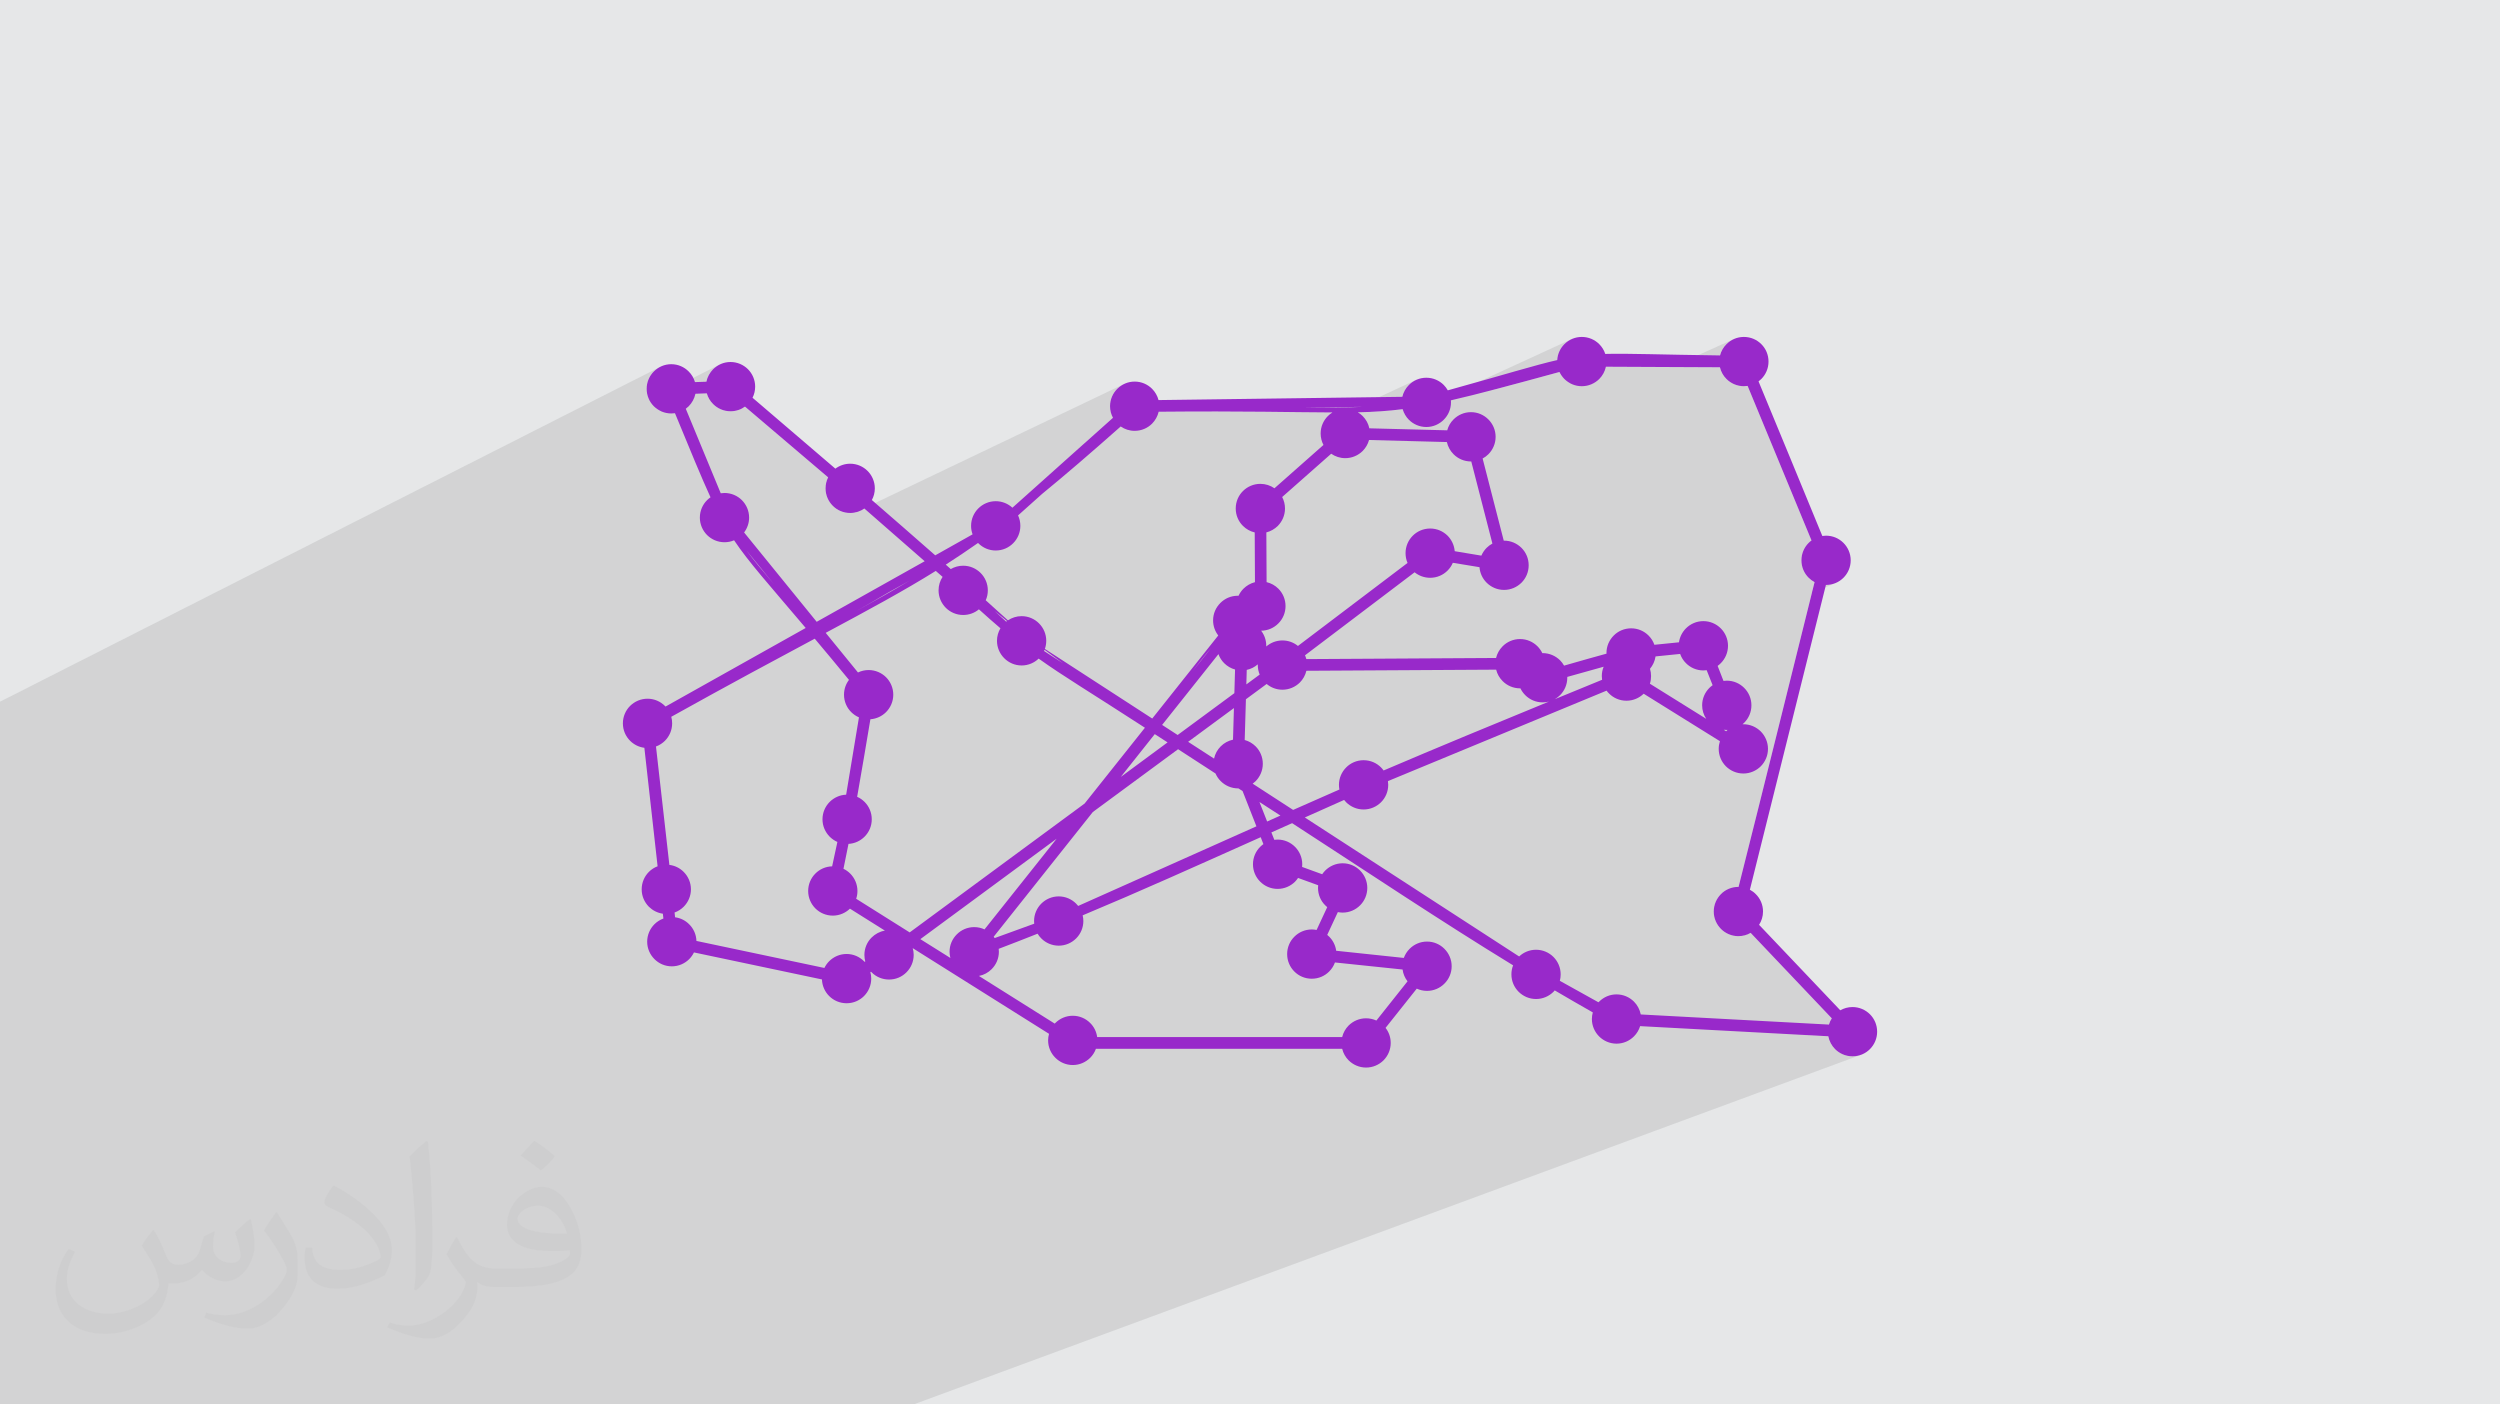 <?xml version="1.0" encoding="UTF-8"?>
<!DOCTYPE svg PUBLIC "-//W3C//DTD SVG 1.1//EN" "http://www.w3.org/Graphics/SVG/1.1/DTD/svg11.dtd">
<!-- Creator: CorelDRAW 2020 (64-Bit) -->
<svg xmlns="http://www.w3.org/2000/svg" xml:space="preserve" width="94.192mm" height="52.917mm" version="1.1" style="shape-rendering:geometricPrecision; text-rendering:geometricPrecision; image-rendering:optimizeQuality; fill-rule:evenodd; clip-rule:evenodd"
viewBox="0 0 9404.92 5283.66"
 xmlns:xlink="http://www.w3.org/1999/xlink"
 xmlns:xodm="http://www.corel.com/coreldraw/odm/2003">
 <defs>
  <style type="text/css">
   <![CDATA[
    .fil3 {fill:#9829CA}
    .fil0 {fill:#E6E7E8}
    .fil2 {fill:#373435;fill-opacity:0.031}
    .fil1 {fill:#2B2A29;fill-opacity:0.102}
   ]]>
  </style>
 </defs>
 <g id="Layer_x0020_1">
  <polygon class="fil0" points="-0,0 9404.92,0 9404.92,5283.66 -0,5283.66 "/>
  <polygon class="fil1" points="-0,2771.4 -0,2764.99 -0,2740.17 -0,2735.42 -0,2692.06 -0,2649.98 -0,2649.95 -0,2644.51 -0,2639.75 2481.16,1381.35 2473.51,1386.02 2466.34,1391.38 2459.73,1397.39 2453.73,1403.99 2450.9,1407.77 2525.28,1370.08 2525.3,1370.11 2450.85,1407.84 2448.38,1411.13 2443.74,1418.77 2439.85,1426.85 2436.75,1435.34 2434.48,1444.18 2433.09,1453.35 2432.62,1462.78 2433.09,1472.27 2434.48,1481.48 2436.75,1490.35 2439.85,1498.86 2442.69,1504.78 2704.13,1373.07 2696.46,1377.74 2689.27,1383.11 2682.61,1389.12 2678.11,1394.02 2673.95,1399.22 2670.16,1404.72 2666.74,1410.5 2663.74,1416.54 2661.16,1422.81 2659.01,1429.31 2657.34,1436.01 2464.67,1532.83 2466.34,1534.35 2473.51,1539.69 2481.16,1544.33 2486.07,1546.68 2616.12,1481.43 2658.98,1479.78 2660.81,1485.48 2662.99,1491.02 2665.5,1496.39 2668.34,1501.58 2671.51,1506.55 2674.98,1511.31 2678.74,1515.83 2682.8,1520.08 2689.4,1526.08 2696.54,1531.42 2704.18,1536.06 2712.25,1539.95 2720.74,1543.05 2729.59,1545.32 2738.75,1546.72 2748.18,1547.19 2755.72,1546.89 2763.09,1546.01 2770.27,1544.57 2775.44,1543.09 2802.58,1529.6 3099.48,1782.17 3155.03,1755.26 3148.7,1758.97 3142.7,1763.13 3100.9,1783.38 3115.4,1795.72 3113.2,1800.47 3111.26,1805.36 3109.59,1810.38 3108.21,1815.53 3107.13,1820.78 3106.34,1826.15 3105.86,1831.59 3105.7,1837.12 3106.17,1846.61 3107.57,1855.82 3109.83,1864.7 3112.93,1873.2 3116.82,1881.3 3121.46,1888.94 3126.81,1896.09 3132.81,1902.69 3139.36,1908.69 3146.48,1914.03 3154.11,1918.68 3162.22,1922.56 3170.76,1925.66 3179.66,1927.93 3188.88,1929.33 3198.38,1929.8 3205.73,1929.51 3212.94,1928.66 3218.34,1927.58 4232.55,1442.79 4224.43,1446.71 4216.77,1451.38 4209.61,1456.74 4203,1462.76 4197.05,1469.31 4191.72,1476.42 4187.09,1484.05 4183.19,1492.15 4180.07,1500.66 4177.78,1509.52 4176.37,1518.7 4175.89,1528.14 4176.07,1534 4176.6,1539.76 4177.49,1545.42 4178.7,1550.96 4180.26,1556.37 4182.14,1561.64 4184.35,1566.76 4186.87,1571.72 4076.29,1670.62 4216.01,1604.5 4221.78,1608.15 4227.43,1611.17 4358.88,1549 4388.69,1548.74 4417.74,1548.52 4446.06,1548.34 4473.66,1548.21 4500.55,1548.11 4526.75,1548.06 4552.27,1548.03 4577.13,1548.04 4601.33,1548.08 4624.92,1548.15 4647.87,1548.24 4670.22,1548.35 4691.99,1548.49 4713.17,1548.64 4733.79,1548.81 4753.87,1548.98 4773.42,1549.17 4792.45,1549.36 4810.98,1549.57 4829.02,1549.77 4846.58,1549.98 4863.7,1550.18 4867.35,1550.22 4903,1533.63 5108.14,1530.77 5329.69,1428.23 5321.58,1432.12 5313.95,1436.76 5306.82,1442.11 5300.27,1448.11 5295.89,1452.79 5291.85,1457.77 5288.14,1463.03 5284.8,1468.53 5281.83,1474.28 5279.26,1480.25 5277.1,1486.42 5275.36,1492.79 5152.19,1549.65 5152.26,1549.65 5162.98,1549.16 5173.59,1548.61 5184.09,1548 5194.53,1547.32 5204.88,1546.57 5215.18,1545.75 5225.44,1544.87 5235.68,1543.91 5245.91,1542.88 5256.13,1541.78 5266.38,1540.59 5276.66,1539.33 5278.49,1544.96 5280.67,1550.43 5283.17,1555.74 5286.01,1560.87 5287.34,1562.94 5914.65,1274.74 5906.53,1278.63 5898.86,1283.28 5891.69,1288.62 5885.08,1294.62 5879.51,1300.71 5874.5,1307.27 5870.06,1314.28 5866.27,1321.68 5863.14,1329.45 5860.73,1337.53 5859.05,1345.9 5858.16,1354.51 5608.41,1468.86 5619.21,1466.04 5631.61,1462.79 5644.26,1459.46 5657.16,1456.05 5670.31,1452.55 5683.71,1448.98 5697.36,1445.32 5711.3,1441.58 5725.51,1437.75 5739.99,1433.85 5754.77,1429.86 5769.82,1425.77 5785.18,1421.6 5800.85,1417.33 5816.81,1412.99 5833.09,1408.55 5849.68,1404.01 5866.61,1399.39 5868.47,1403.05 5870.45,1406.6 5872.57,1410.06 5874.83,1413.4 5877.21,1416.66 5879.72,1419.79 5882.35,1422.84 5885.11,1425.77 5891.72,1431.72 5898.88,1437.03 5905.82,1441.23 6041.34,1379.61 6289.48,1380.78 6524.39,1274.74 6516.29,1278.63 6508.67,1283.28 6501.55,1288.62 6495,1294.62 6490.75,1299.09 6486.83,1303.84 6483.24,1308.84 6480,1314.08 6477.1,1319.55 6474.57,1325.22 6472.41,1331.08 6470.63,1337.12 6372.8,1381.17 6470.29,1381.63 6472.02,1387.93 6474.16,1394.04 6476.7,1399.94 6479.64,1405.62 6482.95,1411.06 6486.62,1416.25 6490.65,1421.16 6495.02,1425.77 6501.57,1431.72 6508.69,1437.03 6516.31,1441.67 6524.41,1445.57 6532.92,1448.7 6541.8,1450.98 6550.97,1452.4 6560.41,1452.88 6562.2,1452.86 6563.97,1452.81 6565.76,1452.72 6567.53,1452.6 6569.29,1452.45 6571.04,1452.26 6572.78,1452.03 6574.51,1451.77 6814.81,2033.11 6813.37,2034.16 6811.96,2035.24 6810.57,2036.35 6809.2,2037.49 6807.85,2038.64 6806.55,2039.83 6805.26,2041.04 6804,2042.27 6798,2048.88 6792.66,2056.05 6788.02,2063.71 6784.13,2071.82 6781.03,2080.35 6778.77,2089.22 6777.37,2098.4 6776.9,2107.84 6777.37,2117.33 6778.77,2126.56 6781.03,2135.47 6784.13,2143.99 6788.02,2152.1 6792.66,2159.74 6798,2166.86 6804,2173.41 6806.52,2175.84 6809.12,2178.15 6811.8,2180.37 6814.56,2182.48 6817.4,2184.49 6820.3,2186.39 6823.29,2188.2 6826.35,2189.89 6818.4,2221.8 6868.99,2200.51 6869.54,2200.51 6878.98,2200.04 6888.16,2198.64 6897.03,2196.37 6905.56,2193.27 6816.14,2230.86 6808.5,2261.54 6799.59,2297.36 6790.68,2333.19 6781.77,2369.02 6772.87,2404.85 6763.97,2440.68 6755.07,2476.52 6746.17,2512.36 6737.27,2548.2 6728.37,2584.04 6719.48,2619.87 6710.58,2655.72 6701.68,2691.56 6692.78,2727.4 6683.87,2763.24 6674.96,2799.08 6666.05,2834.92 6657.13,2870.75 6648.21,2906.59 6639.28,2942.43 6630.34,2978.26 6621.4,3014.09 6612.44,3049.92 6603.47,3085.75 6594.51,3121.57 6585.52,3157.39 6576.53,3193.22 6567.53,3229.02 6558.51,3264.84 6549.48,3300.64 6540.44,3336.45 6476.31,3361.59 6474.14,3363.56 6468.19,3370.16 6462.88,3377.31 6458.24,3384.96 6454.34,3393.05 6451.21,3401.56 6448.93,3410.44 6447.51,3419.64 6447.03,3429.13 6447.51,3438.55 6448.93,3447.72 6451.22,3456.58 6454.36,3465.07 6458.27,3473.18 6462.95,3480.85 6468.31,3488.04 6474.32,3494.7 6480.87,3500.65 6487.99,3505.96 6495.62,3510.6 6503.71,3514.5 6512.22,3517.62 6521.09,3519.91 6530.26,3521.33 6539.7,3521.81 6545.97,3521.6 6552.12,3520.97 6558.14,3519.94 6558.96,3519.74 6585.86,3509.35 6595.4,3519.39 6604.95,3529.44 6614.5,3539.49 6624.04,3549.54 6633.59,3559.58 6643.12,3569.64 6652.67,3579.68 6662.2,3589.74 6671.75,3599.79 6681.28,3609.83 6690.83,3619.89 6700.37,3629.94 6709.9,3640 6719.44,3650.05 6728.98,3660.11 6738.52,3670.16 6748.05,3680.21 6757.6,3690.26 6767.13,3700.32 6776.67,3710.37 6786.21,3720.43 6795.75,3730.48 6805.29,3740.53 6814.83,3750.58 6824.37,3760.64 6833.91,3770.68 6843.45,3780.74 6853,3790.78 6862.54,3800.83 6872.09,3810.88 6877.49,3816.57 6939.12,3793.48 6933.57,3795.57 6928.2,3798 6923.02,3800.74 6878.35,3817.47 6881.63,3820.93 6891.18,3830.97 6889.44,3833.69 6887.81,3836.46 6886.29,3839.31 6884.88,3842.21 6883.58,3845.18 6882.39,3848.2 6881.32,3851.28 6880.37,3854.41 6777.22,3892.95 6877.96,3898.37 6879.52,3905.28 6881.6,3911.98 6884.17,3918.45 6887.18,3924.68 6890.65,3930.63 6894.52,3936.31 6898.79,3941.68 6903.42,3946.72 6910.03,3952.73 6917.2,3958.07 6924.86,3962.71 6932.97,3966.6 6941.5,3969.7 6950.38,3971.97 6959.55,3973.36 6968.99,3973.83 6978.49,3973.36 6987.71,3971.97 6996.62,3969.7 7005.14,3966.6 3436.32,5283.66 3421.43,5283.66 3296.67,5283.66 3157.22,5283.66 3054.17,5283.66 3007.93,5283.66 2964.46,5283.66 2961.55,5283.66 2525.29,5283.66 2510.22,5283.66 2434.76,5283.66 2387.96,5283.66 2210.78,5283.66 2156.25,5283.66 2087.36,5283.66 2084.14,5283.66 2064.4,5283.66 1998.74,5283.66 1996.06,5283.66 1983.96,5283.66 1889.05,5283.66 1873.55,5283.66 1866.61,5283.66 1866.42,5283.66 1851.38,5283.66 1839.8,5283.66 1751.61,5283.66 1731.44,5283.66 1697.04,5283.66 1629.36,5283.66 1576.03,5283.66 1573.59,5283.66 1560.31,5283.66 1557.9,5283.66 1528.8,5283.66 1502.23,5283.66 1489.79,5283.66 1451.52,5283.66 1435.54,5283.66 1435.26,5283.66 1433.06,5283.66 1419.87,5283.66 1419.61,5283.66 1366.92,5283.66 1274.71,5283.66 1160.11,5283.66 1068.24,5283.66 1012.36,5283.66 994.54,5283.66 952.05,5283.66 936.21,5283.66 878.81,5283.66 872.5,5283.66 856.53,5283.66 819.23,5283.66 797.91,5283.66 736.39,5283.66 698.6,5283.66 683.68,5283.66 653.1,5283.66 573.58,5283.66 566.79,5283.66 554.37,5283.66 536.14,5283.66 519.01,5283.66 515.9,5283.66 515.45,5283.66 500.28,5283.66 480.72,5283.66 450.11,5283.66 447.02,5283.66 429.86,5283.66 417.63,5283.66 406.7,5283.66 386.06,5283.66 362.91,5283.66 306.82,5283.66 301.4,5283.66 299,5283.66 288.41,5283.66 288.38,5283.66 224.89,5283.66 204.33,5283.66 152.07,5283.66 131.1,5283.66 117.79,5283.66 112.11,5283.66 102.1,5283.66 96.03,5283.66 82.4,5283.66 38.46,5283.66 -0,5283.66 -0,5279.23 -0,5255.4 -0,5251.2 -0,5222.02 -0,5215.3 -0,5213.56 -0,5207.38 -0,5205.55 -0,5205.54 -0,5197.65 -0,5195.01 -0,5194.16 -0,5192.34 -0,5189.18 -0,5188.63 -0,5185.79 -0,5167.59 -0,5167.05 -0,5166.4 -0,5166.39 -0,5162.59 -0,5149.58 -0,5148.35 -0,5146.63 -0,5143.82 -0,5142.82 -0,5139.58 -0,5136.71 -0,5133.95 -0,5131.69 -0,5129.38 -0,5127.9 -0,5118.65 -0,5113.62 -0,5111.53 -0,5111.26 -0,5108.97 -0,5105.83 -0,5099.9 -0,5098.83 -0,5096.57 -0,5095.93 -0,5094.89 -0,5093.77 -0,5093.76 -0,5092.79 -0,5092.17 -0,5091.74 -0,5090.45 -0,5090.21 -0,5090.03 -0,5089.75 -0,5089.44 -0,5088.37 -0,5087.95 -0,5084.64 -0,5083.85 -0,5080.31 -0,5076.32 -0,5074.25 -0,5067.02 -0,5062.33 -0,5058.46 -0,5053.74 -0,5052.48 -0,5046.14 -0,5045.91 -0,5042.73 -0,5042.54 -0,5039.93 -0,5039.22 -0,5037.63 -0,5036.41 -0,5036.04 -0,5029.36 -0,5028.38 -0,5022.07 -0,5021.56 -0,5019.76 -0,5016.9 -0,5014.73 -0,5011.44 -0,5010.99 -0,5000.38 -0,5000.37 -0,4997.44 -0,4997.03 -0,4995.71 -0,4983.99 -0,4973.6 -0,4970.25 -0,4965.1 -0,4964.16 -0,4963.34 -0,4963.32 -0,4962.65 -0,4960.2 -0,4953.28 -0,4953.27 -0,4948.99 -0,4948.58 -0,4944.3 -0,4940.4 -0,4937.67 -0,4936.74 -0,4925.32 -0,4921.13 -0,4920.56 -0,4918.67 -0,4901.08 -0,4883.77 -0,4869.11 -0,4859.64 -0,4855.95 -0,4849.82 -0,4818.82 -0,4802.42 -0,4796.49 -0,4795.06 -0,4788.4 -0,4783.95 -0,4783.44 -0,4782.31 -0,4747.35 -0,4745.1 -0,4738.2 -0,4737.91 -0,4730.6 -0,4727.98 -0,4715.71 -0,4700.87 -0,4699.05 -0,4691.92 -0,4691.05 -0,4688.06 -0,4683.11 -0,4681.06 -0,4679.43 -0,4675.28 -0,4664.59 -0,4655.74 -0,4651.34 -0,4635.57 -0,4634.67 -0,4627.15 -0,4626.77 -0,4624.17 -0,4620.91 -0,4620.4 -0,4611.27 -0,4608.27 -0,4601.3 -0,4581.18 -0,4579.63 -0,4577.98 -0,4577.89 -0,4576.01 -0,4575.63 -0,4575.43 -0,4573.16 -0,4573.14 -0,4560.08 -0,4558.87 -0,4552.7 -0,4552.53 -0,4552.36 -0,4549.03 -0,4548.8 -0,4548.33 -0,4542.28 -0,4541.14 -0,4535.21 -0,4530.08 -0,4526.27 -0,4525.28 -0,4525.09 -0,4524.15 -0,4523.31 -0,4519.64 -0,4505.44 -0,4502.02 -0,4489.79 -0,4486.64 -0,4479.11 -0,4471.99 -0,4462.5 -0,4456.38 -0,4453.36 -0,4428.69 -0,4425.98 -0,4418.33 -0,4405.51 -0,4405.12 -0,4399.07 -0,4383.6 -0,4381.82 -0,4377.98 -0,4377.62 -0,4369.64 -0,4369.06 -0,4363.13 -0,4362.94 -0,4331.86 -0,4326.86 -0,4323.86 -0,4318.02 -0,4311.08 -0,4306.65 -0,4305.38 -0,4290.55 -0,4286.92 -0,4250.81 -0,4243.91 -0,4238.74 -0,4236.05 -0,4232.03 -0,4231.61 -0,4225.16 -0,4219.78 -0,4218.4 -0,4193.22 -0,4187.57 -0,4185.96 -0,4183.96 -0,4164.2 -0,4163.68 -0,4162.88 -0,4160.44 -0,4152.99 -0,4146 -0,4136.02 -0,4134.05 -0,4126.51 -0,4117.16 -0,4107.51 -0,4105.91 -0,4099.48 -0,4080.83 -0,4077.08 -0,4074.18 -0,4068.74 -0,4067.55 -0,4066.7 -0,4066.56 -0,4065.84 -0,4064.68 -0,4064.01 -0,4058.94 -0,4047.88 -0,4040.74 -0,4040.11 -0,4036.7 -0,4032.74 -0,4021.64 -0,4016.92 -0,4015.24 -0,4010.86 -0,4010.15 -0,4005.37 -0,3997.32 -0,3995.11 -0,3992.11 -0,3989.72 -0,3988.16 -0,3985.09 -0,3980.17 -0,3980.15 -0,3979.8 -0,3968.06 -0,3965.95 -0,3946.31 -0,3946 -0,3932.01 -0,3928.94 -0,3928.33 -0,3925.17 -0,3912.22 -0,3902.27 -0,3900.38 -0,3895.1 -0,3884.81 -0,3880.07 -0,3875.25 -0,3859.52 -0,3828.57 -0,3823.72 -0,3823.25 -0,3820.69 -0,3816.6 -0,3815.33 -0,3812.65 -0,3807.4 -0,3807.03 -0,3800.45 -0,3790.2 -0,3781.78 -0,3777.89 -0,3774.32 -0,3764.23 -0,3763.8 -0,3762.8 -0,3758.28 -0,3740.4 -0,3737.24 -0,3725.6 -0,3699.21 -0,3695.02 -0,3648.26 -0,3644.11 -0,3642.92 -0,3635.65 -0,3610.36 -0,3599.85 -0,3578.46 -0,3559.28 -0,3516.76 -0,3471.07 -0,3468.42 -0,3467.13 -0,3465.97 -0,3459.39 -0,3416.81 -0,3406.74 -0,3362.7 -0,3353.54 -0,3335.93 -0,3302.85 -0,3299.86 -0,3285.41 -0,3283.7 -0,3227.87 -0,3179.98 -0,3175.91 -0,2924.29 -0,2922.98 -0,2914.37 -0,2859.89 -0,2825.72 -0,2820.15 -0,2812.17 -0,2794.02 "/>
  <path class="fil2" d="M578.49 4627.69c17.95,27.21 29.6,53.36 40.96,82.43 8.45,16.91 12.93,48.09 52.57,48.09 11.61,0 28.28,-3.42 43.06,-11.61 16.63,-8.73 29.32,-21.94 35.94,-42l15.85 -53.36 38.57 -19.02 2.64 2.64c-5.27,20.09 -6.59,39.36 -6.59,54.43 0,44.63 38.57,61.56 69.22,61.56 17.95,0 34.09,-8.73 34.09,-25.11 0,-21.13 -8.98,-57.06 -20.62,-89.29 17.95,-17.95 35.94,-35.94 56.53,-50.47l3.17 1.6c8.98,38.04 14,75.56 14,100.66 0,24.57 -10.83,51.79 -19.81,69.49 -18.49,34.87 -51.25,62.62 -90.87,62.62 -30.1,0 -63.65,-15.07 -86.66,-43.06l-1.32 0c-21.66,26.96 -55.22,51.25 -108.86,51.25l-16.63 0c-2.64,35.41 -10.29,60.49 -21.94,82.95 -31.95,62.34 -126.81,106.47 -216.1,106.47 -124.17,0 -186.51,-71.59 -186.51,-166.96 0,-58.91 19.27,-113.6 48.88,-152.42l24.29 10.04c-18.49,35.41 -30.91,68.68 -30.91,101.45 0,89.29 72.66,131.83 156.4,131.83 77.68,0 173.83,-49.41 191.28,-106.72 -6.59,-62.62 -30.1,-91.93 -66.04,-148.99 10.83,-19.02 24.83,-38.04 42.28,-58.38l3.17 0 0 0 0 0 -0.02 -0.09zm1432.13 -336.04c26.15,16.39 51.79,35.66 76.87,57.85 -14,19.81 -31.45,37.79 -53.11,53.64 -25.11,-20.34 -50.19,-37.79 -75.84,-56.27 17.42,-19.55 34.62,-38.29 52.04,-55.22l0 0 0 0 0 0 0 0 0 0 0.03 0zm13.47 244.11c-42.28,0 -76.87,27.75 -76.87,48.34 0,44.13 84.53,57.85 185.72,57.31 -12.68,-51.79 -57.06,-105.68 -108.86,-105.68l0.01 0.03zm-94.86 236.19c54.96,0 103.04,-1.6 139.74,-10.83 40.96,-10.29 75.56,-30.91 75.56,-45.17 0,-3.7 0,-8.19 -1.32,-11.89 -22.98,2.11 -49.41,2.11 -72.38,2.11 -74.49,0 -131.55,-16.91 -154.02,-58.66 -5.55,-11.61 -9.51,-24.57 -9.51,-39.36 0,-40.43 17.42,-79.79 48.09,-107 25.61,-22.45 53.89,-36.44 82.67,-36.44 52.04,0 93.51,41.75 122.57,107.54 15.85,35.94 26.68,77.4 26.68,129.72 0,34.87 -9.51,64.19 -31.17,85.85 -40.43,39.11 -114.92,53.89 -229.04,53.89l-51.79 0 0 0 -13.47 0c-28.28,0 -48.62,-5.02 -64.72,-17.42l-2.64 0c0.79,6.59 1.32,12.93 1.32,19.02 0,25.61 -8.45,58.38 -25.61,84.53 -50.72,75.3 -105.68,108.04 -153.24,108.04 -48.09,0 -107,-18.49 -160.11,-42.54l9.51 -18.49c17.17,7.13 40.96,11.89 73.7,11.89 85.85,0 198.66,-82.43 212.66,-163 -3.17,-6.59 -8.98,-15.32 -17.17,-24.57 -25.11,-29.85 -40.96,-54.68 -55.75,-80.83 12.68,-25.11 24.29,-45.17 35.13,-63.4l4.49 -0.53c36.72,74.77 69.99,117.55 144.23,117.55l11.61 0 0 0 53.89 0 0 0 0 0 0 0 0 0 0 0 0.09 0.01zm-371.98 79c6.34,-34.34 6.87,-72.91 6.87,-108.86l0 -53.36c0,-99.6 -12.68,-244.36 -22.98,-338.68 17.95,-19.27 43.06,-42 62.87,-57.31l5.81 1.6c13.47,118.62 16.63,256 16.63,383.06 0,33.3 -1.32,65.79 -4.49,89.55 -1.85,30.1 -19.27,52.83 -56.53,87.7l-8.19 -3.7zm-382.8 -157.19c1.85,46.77 24.83,83.49 105.15,83.49 49.93,0 92.19,-12.93 138.96,-35.13 8.45,-3.7 12.93,-8.73 12.93,-12.93 0,-29.32 -22.45,-68.15 -60.23,-103.55 -36.72,-33.3 -85.34,-62.62 -130.76,-82.18 -15.6,-6.59 -20.62,-13.47 -20.62,-20.09 0,-13.47 17.95,-41.75 32.77,-62.09l5.02 -0.53c52.04,27.21 110.17,67.64 153.24,112.53 39.11,41.47 63.4,83.49 63.4,129.19 0,33.81 -10.29,65.51 -26.96,95.11 -57.06,28.79 -117.83,50.72 -178.06,50.72 -73.17,0 -123.1,-34.34 -123.1,-114.92 0,-8.73 0,-22.19 3.17,-39.64l25.11 0 0 0 0 0 0 0 0 0 0 0 -0.02 0zm-132.37 -132.9l45.45 73.45c16.63,27.21 32.23,56.81 32.23,103.55l0 59.7c0,48.34 -30.91,100.13 -80.83,151.38 -39.11,34.62 -73.7,49.41 -105.68,49.41 -47.55,0 -101.98,-14.79 -164.85,-41.75l7.13 -18.49c19.81,5.27 42.79,9.77 71.06,9.77 90.36,-0.53 182.8,-66.57 225.08,-147.15 5.02,-9.26 6.87,-17.95 6.87,-24.04 0,-9.26 -5.02,-19.55 -8.98,-28.79 -22.98,-43.31 -48.62,-82.95 -76.87,-119.68 14.79,-23.25 29.6,-45.7 45.7,-67.9l3.7 0.53 0 0 0 0 0 0 0 0 0 0 -0.02 0.01z"/>
  <path class="fil3" d="M2525.28 1370.08c25.46,0 48.72,10.44 65.38,27.29 11.18,10.99 19.42,24.72 23.81,40.11l42.87 -1.47c3.84,-18.13 12.82,-34.25 25.27,-46.89 17.03,-16.85 40.11,-27.29 65.57,-27.29 25.46,0 48.72,10.44 65.57,27.11 16.85,16.85 27.11,40.11 27.11,65.57 0,15.02 -3.48,29.31 -9.89,41.77 104.39,89.19 208.24,177.84 311.73,266.86 15.57,-11.72 34.81,-18.68 55.68,-18.68 25.46,0 48.73,10.43 65.57,27.29 16.67,16.85 27.11,39.92 27.11,65.38 0,15.94 -4.02,30.95 -11.17,43.95 79.67,69.05 159.16,138.28 238.47,208.07l140.48 -78.94c-3.66,-9.89 -5.68,-20.7 -5.68,-31.87 0,-25.64 10.44,-48.91 27.11,-65.57 16.85,-16.85 40.11,-27.29 65.57,-27.29 24.18,0 46.34,9.34 62.82,24.54l378.22 -338.29c-7.14,-13 -10.98,-27.84 -10.98,-43.58 0,-25.46 10.43,-48.72 27.11,-65.38 16.84,-16.85 40.11,-27.29 65.57,-27.29 25.46,0 48.72,10.43 65.38,27.1 11.53,11.54 20.15,26.2 24.36,42.5l917.05 -12.27c4.03,-17.21 12.82,-32.59 24.9,-44.68 16.67,-16.85 39.93,-27.11 65.58,-27.11 25.45,0 48.54,10.25 65.38,27.11 6.04,6.04 11.17,13 15.39,20.33 214.48,-59.53 326.57,-94.33 411.55,-113.93 1.29,-23.25 11.36,-44.32 26.92,-59.89 16.85,-16.85 40.12,-27.11 65.58,-27.11 25.45,0 48.72,10.25 65.57,27.11 10.25,10.25 18.13,22.89 22.71,36.81 87.73,-2.39 206.42,2.75 431.7,5.68 4.21,-16.31 12.63,-30.95 24.36,-42.5 16.66,-16.85 39.92,-27.11 65.38,-27.11 25.64,0 48.72,10.25 65.57,27.11 16.85,16.66 27.11,39.92 27.11,65.57 0,25.46 -10.25,48.72 -27.11,65.57 -3.3,3.3 -6.78,6.22 -10.44,8.98 80.41,193.59 160.08,387.73 239.94,581.52 4.58,-0.74 9.35,-1.11 14.11,-1.11 25.46,0 48.72,10.44 65.38,27.11 16.85,16.85 27.29,40.11 27.29,65.57 0,25.64 -10.44,48.91 -27.11,65.57 -16.85,16.85 -40.11,27.11 -65.57,27.11l-0.55 0 -286.09 1146.55c8.25,4.39 15.76,9.89 22.17,16.49 17.03,16.85 27.29,39.93 27.29,65.57 0,18.31 -5.49,35.54 -14.84,50l305.5 321.61c13.55,-7.69 29.31,-12.26 45.97,-12.26 25.46,0 48.72,10.43 65.57,27.11 16.85,16.84 27.11,40.11 27.11,65.57 0,25.64 -10.25,48.72 -27.11,65.57 -16.66,16.85 -39.92,27.11 -65.57,27.11 -25.46,0 -48.72,-10.25 -65.57,-27.11 -12.82,-13.01 -21.98,-29.68 -25.46,-48.36l-707.9 -38.09c-4.57,14.84 -12.63,28.02 -23.25,38.64 -16.85,16.85 -39.93,27.29 -65.57,27.29 -25.46,0 -48.54,-10.44 -65.38,-27.11 -16.85,-16.85 -27.29,-40.11 -27.29,-65.57 0,-8.61 1.28,-17.03 3.47,-24.9 -48.54,-27.48 -96.15,-55.14 -143.22,-82.78 -1.47,1.83 -3.12,3.47 -4.76,5.3 -16.85,16.67 -40.11,27.11 -65.57,27.11 -25.46,0 -48.72,-10.43 -65.57,-27.29 -16.66,-16.66 -27.11,-39.74 -27.11,-65.38 0,-12.09 2.2,-23.44 6.41,-34.07 -276.2,-169.05 -537.93,-344.52 -831.34,-534.81l-78.02 34.8 10.99 27.84c4.02,-0.54 8.24,-0.91 12.45,-0.91 25.46,0 48.54,10.44 65.38,27.29 16.85,16.85 27.29,39.92 27.29,65.57 0,3.3 -0.18,6.78 -0.54,10.07l75.46 27.48c3.48,-4.94 7.33,-9.72 11.53,-13.92 16.85,-16.85 40.12,-27.29 65.57,-27.29 25.64,0 48.73,10.44 65.58,27.29 16.66,16.85 27.1,39.92 27.1,65.38 0,25.64 -10.43,48.91 -27.1,65.57 -16.85,16.85 -39.93,27.29 -65.58,27.29 -6.22,0 -12.26,-0.73 -18.13,-1.84l-39.92 85.72c2.56,2.02 5.13,4.39 7.51,6.78 13.92,13.92 23.44,32.42 26.2,52.93l254.39 26.92c4.76,-13 12.27,-24.72 21.8,-34.24 16.85,-16.85 39.93,-27.29 65.57,-27.29 25.46,0 48.72,10.43 65.39,27.29 16.84,16.84 27.29,39.92 27.29,65.57 0,25.46 -10.44,48.72 -27.29,65.38 -16.67,16.85 -39.93,27.29 -65.39,27.29 -13.92,0 -26.92,-3.12 -38.64,-8.43 -39.2,49.27 -78.21,98.36 -117.4,147.63 12.27,15.57 19.42,35.17 19.42,56.59 0,25.64 -10.44,48.72 -27.11,65.57 -16.85,16.66 -40.11,27.11 -65.57,27.11 -25.46,0 -48.72,-10.44 -65.57,-27.11 -11.72,-11.72 -20.33,-26.74 -24.36,-43.58l-926.4 0c-4.57,13 -12.09,24.54 -21.61,34.07 -16.85,16.66 -39.93,27.11 -65.39,27.11 -25.63,0 -48.72,-10.44 -65.57,-27.29 -16.85,-16.67 -27.29,-39.93 -27.29,-65.39 0,-8.61 1.29,-16.85 3.48,-24.72l-512.83 -322.35c2.38,8.06 3.66,16.66 3.66,25.46 0,25.63 -10.44,48.72 -27.29,65.57 -16.66,16.85 -39.75,27.11 -65.39,27.11 -25.64,0 -48.91,-10.25 -65.57,-27.11l-2.2 -2.2 -2.56 1.28c2.2,7.88 3.3,16.12 3.3,24.54 0,25.64 -10.44,48.73 -27.11,65.58 -16.85,16.84 -39.93,27.1 -65.57,27.1 -25.46,0 -48.72,-10.25 -65.57,-27.1 -16.13,-16.13 -26.38,-38.28 -27.11,-62.47 -160.45,-33.88 -321.07,-67.4 -481.51,-101.65 -4.58,9.34 -10.62,17.76 -17.77,25.09 -16.85,16.85 -40.11,27.29 -65.57,27.29 -25.46,0 -48.72,-10.44 -65.38,-27.29 -16.85,-16.85 -27.29,-39.93 -27.29,-65.39 0,-25.63 10.44,-48.72 27.11,-65.57 9.52,-9.52 21.06,-16.85 33.89,-21.61l-2.02 -18.13c-20.33,-2.93 -38.64,-12.46 -52.57,-26.19 -16.85,-17.03 -27.11,-40.12 -27.11,-65.58 0,-25.45 10.25,-48.72 27.11,-65.57 9.16,-9.16 20.33,-16.49 32.79,-21.06l-49.82 -445.8c-20.88,-2.57 -39.56,-12.27 -53.66,-26.38 -16.85,-16.85 -27.11,-39.92 -27.11,-65.57 0,-25.46 10.25,-48.72 27.11,-65.57 16.85,-16.66 40.11,-27.11 65.57,-27.11 25.46,0 48.72,10.44 65.38,27.11l2.39 2.38 527.3 -295.61c-141.77,-167.58 -214.11,-247.26 -269.42,-329.86 -11.17,4.77 -23.25,7.33 -36.08,7.33 -25.64,0 -48.73,-10.44 -65.58,-27.11 -16.84,-17.03 -27.11,-40.11 -27.11,-65.57 0,-25.64 10.26,-48.72 27.11,-65.57 4.03,-4.03 8.43,-7.69 13.01,-10.8 -34.25,-74.55 -74.18,-171.99 -133.71,-316.31 -4.57,0.55 -9.17,0.91 -13.92,0.91 -25.46,0 -48.72,-10.25 -65.57,-27.11 -16.85,-16.85 -27.11,-39.92 -27.11,-65.57 0,-25.46 10.25,-48.54 27.11,-65.38 16.85,-16.85 40.11,-27.29 65.57,-27.29l-0.02 -0.03zm386.64 828.04l-104.39 -128.21c28.21,37.91 61.35,77.65 104.39,128.21zm-444.15 610.1c16.66,148.54 33.7,296.9 50.36,445.44 20.88,2.56 39.56,12.09 53.85,26.37 16.85,16.85 27.29,40.11 27.29,65.57 0,25.46 -10.44,48.54 -27.11,65.39 -9.71,9.71 -21.43,17.21 -34.43,21.8l1.83 17.94c20.7,2.75 39.2,12.27 53.12,26.38 16.3,16.12 26.55,38.27 27.29,62.64l481.33 101.65c4.57,-9.34 10.62,-17.94 17.94,-25.27 16.85,-16.85 40.12,-27.29 65.58,-27.29 25.63,0 48.72,10.44 65.57,27.29l2.38 2.39 2.39 -1.47c-2.2,-7.88 -3.3,-16.13 -3.3,-24.73 0,-25.45 10.25,-48.72 27.11,-65.38 13.37,-13.37 30.58,-22.72 49.99,-26.01l-131.5 -82.6c-16.66,16.13 -39.57,26.2 -64.47,26.2 -25.64,0 -48.91,-10.44 -65.57,-27.11 -16.85,-16.85 -27.11,-40.11 -27.11,-65.57 0,-25.64 10.25,-48.73 27.11,-65.57 16.12,-16.31 38.46,-26.56 63,-27.11l19.78 -91.76c-10.81,-4.76 -20.52,-11.53 -28.76,-19.6 -16.85,-17.03 -27.29,-40.11 -27.29,-65.57 0,-25.64 10.44,-48.72 27.11,-65.57 16.12,-15.93 37.91,-26.19 61.91,-27.11l48.18 -290.85c-10.99,-4.76 -20.88,-11.53 -29.13,-19.78 -16.85,-16.66 -27.11,-39.92 -27.11,-65.57 0,-20.88 6.96,-40.29 18.68,-55.68 -47.99,-58.61 -90.66,-109.71 -128.76,-154.95 -144.33,77.29 -317.96,170.15 -539.76,293.78 2.2,7.87 3.3,16.12 3.3,24.72 0,25.64 -10.43,48.72 -27.1,65.57 -9.53,9.35 -20.88,16.85 -33.71,21.44l0 0zm1090.14 -684.08l18.86 16.66c13.74,-8.06 29.68,-12.63 46.71,-12.63 25.64,0 48.72,10.43 65.57,27.29 16.66,16.66 27.11,39.92 27.11,65.38 0,13.37 -2.75,26.01 -7.88,37.36 27.85,25.09 55.69,50.18 83.52,75.46 14.84,-9.89 32.42,-15.75 51.46,-15.75 25.64,0 48.91,10.43 65.58,27.29 16.84,16.85 27.1,39.92 27.1,65.38 0,10.8 -1.83,21.07 -5.12,30.58l403.86 261.91 248.35 -312.46c-12.09,-15.57 -19.42,-35.35 -19.42,-56.78 0,-25.46 10.44,-48.54 27.29,-65.38 16.66,-16.85 39.93,-27.29 65.57,-27.29l2.76 0.18c4.76,-10.07 10.98,-19.05 18.68,-26.74 11.9,-11.72 26.55,-20.33 43.22,-24.54 -0.37,-62.28 -0.55,-124.55 -0.92,-187.01 -17.03,-4.02 -32.23,-12.63 -44.32,-24.72 -16.84,-16.66 -27.1,-39.75 -27.1,-65.39 0,-25.63 10.25,-48.9 27.1,-65.57 16.85,-16.85 40.12,-27.11 65.58,-27.11 19.59,0 37.9,6.05 52.93,16.67l184.44 -163.01c-6.78,-12.82 -10.62,-27.66 -10.62,-43.04 0,-25.63 10.25,-48.72 27.11,-65.57 5.13,-5.12 10.99,-9.89 17.4,-13.73 -140.48,-0.37 -331.88,-5.68 -653.86,-2.57 -4.03,17.21 -12.83,32.6 -24.73,44.69 -16.85,16.84 -40.11,27.11 -65.57,27.11 -19.59,0 -37.55,-6.05 -52.57,-16.31 -113.56,100.56 -209.71,183.34 -295.79,253.68l-90.29 80.77c5.49,11.9 8.61,25.27 8.61,39.38 0,25.46 -10.25,48.54 -27.11,65.38 -16.66,16.85 -39.93,27.29 -65.57,27.29 -25.46,0 -48.72,-10.44 -65.39,-27.29l-1.1 -1.1c-41.03,28.76 -80.96,55.68 -121.43,81.51l-0.02 0.01zm1593.45 -512.83l293.05 7.51c4.21,-15.76 12.46,-29.85 23.81,-41.03 16.85,-16.85 39.93,-27.29 65.57,-27.29 25.46,0 48.54,10.44 65.39,27.29 16.85,16.85 27.29,39.93 27.29,65.57 0,25.46 -10.44,48.55 -27.11,65.39 -6.41,6.41 -13.74,11.9 -21.8,16.12 26.55,102.93 53.11,206.05 79.49,308.98l1.1 0c25.64,0 48.72,10.44 65.57,27.11 16.85,16.85 27.11,39.93 27.11,65.57 0,25.64 -10.25,48.73 -27.11,65.57 -16.85,16.67 -39.93,27.11 -65.57,27.11 -25.46,0 -48.72,-10.43 -65.39,-27.11 -15.38,-15.2 -25.27,-35.71 -26.92,-58.42l-100.36 -16.49c-4.58,10.98 -11.36,20.88 -19.79,29.31 -16.66,16.66 -39.74,27.1 -65.38,27.1 -22.17,0 -42.5,-7.69 -58.61,-20.69l-412.29 312.28c2.02,4.57 3.66,9.34 4.94,14.29l713.76 -4.21c4.02,-16.85 12.82,-32.05 24.72,-43.95 16.66,-16.85 39.92,-27.29 65.57,-27.29 25.46,0 48.72,10.44 65.57,27.29 7.33,7.33 13.55,16.12 18.13,25.64l1.29 0c25.64,0 48.72,10.43 65.57,27.11 5.85,6.04 10.98,12.63 15.02,19.96 71.43,-20.33 120.15,-34.44 159.71,-45.05l-0.18 -2.57c0,-25.64 10.44,-48.72 27.29,-65.57 16.66,-16.85 39.93,-27.11 65.57,-27.11 25.46,0 48.73,10.25 65.39,27.11 9.89,9.71 17.39,21.61 21.98,34.8 25.82,-2.75 55.87,-5.85 92.49,-9.34 2.93,-20.33 12.46,-38.46 26.19,-52.38 16.85,-16.85 39.93,-27.29 65.58,-27.29 25.45,0 48.72,10.43 65.57,27.29 16.66,16.66 27.11,39.92 27.11,65.38 0,25.64 -10.44,48.91 -27.11,65.57 -3.66,3.66 -7.7,7.15 -11.9,10.25l21.98 56.41c4.02,-0.55 8.24,-0.92 12.45,-0.92 25.64,0 48.72,10.44 65.57,27.29 16.85,16.85 27.11,39.93 27.11,65.39 0,25.63 -10.25,48.72 -27.11,65.57 -2.02,2.01 -4.02,3.84 -6.22,5.67l2.93 0c25.46,0 48.72,10.44 65.57,27.11 16.66,16.85 27.11,39.93 27.11,65.57 0,25.64 -10.44,48.73 -27.11,65.57 -16.85,16.67 -40.11,27.11 -65.57,27.11 -25.46,0 -48.72,-10.43 -65.57,-27.11 -16.66,-16.84 -27.11,-39.92 -27.11,-65.57 0,-10.07 1.65,-19.78 4.58,-28.94l-286.83 -178.57c-16.85,16.3 -39.56,26.37 -64.83,26.37 -25.46,0 -48.73,-10.25 -65.39,-27.11 -3.48,-3.3 -6.59,-6.96 -9.34,-10.8l-822.55 340.3c0.74,4.57 1.11,9.34 1.11,14.1 0,25.64 -10.25,48.72 -27.11,65.57 -16.85,16.66 -39.93,27.11 -65.57,27.11 -25.46,0 -48.73,-10.44 -65.57,-27.11 -2.76,-2.75 -5.31,-5.67 -7.7,-8.79l-147.81 65.93 806.25 522.91c16.67,-15.75 39.01,-25.27 63.56,-25.27 25.46,0 48.72,10.25 65.57,27.11 16.66,16.66 27.11,39.92 27.11,65.57 0,8.24 -1.11,16.49 -3.12,24.18l145.24 80.77 2.56 -2.39c16.85,-16.85 39.93,-27.29 65.39,-27.29 25.64,0 48.72,10.44 65.57,27.11 13,13.01 21.98,29.85 25.64,48.36l707.9 38.09c2.38,-8.43 6.04,-16.3 10.8,-23.44 -101.84,-107.15 -203.48,-214.48 -305.32,-321.62 -13.55,7.88 -29.31,12.46 -46.16,12.46 -25.46,0 -48.72,-10.44 -65.38,-27.11 -16.85,-17.03 -27.29,-40.11 -27.29,-65.57 0,-25.64 10.44,-48.72 27.11,-65.57 16.85,-16.85 40.11,-27.11 65.57,-27.11l0.73 0c96.52,-381.88 190.67,-764.49 285.91,-1146.55 -8.24,-4.39 -15.75,-9.89 -22.35,-16.49 -16.84,-16.66 -27.1,-39.92 -27.1,-65.57 0,-25.46 10.25,-48.72 27.1,-65.57 3.3,-3.3 6.96,-6.41 10.81,-9.16l-240.31 -581.34c-4.57,0.74 -9.34,1.11 -14.1,1.11 -25.46,0 -48.73,-10.44 -65.39,-27.11 -12.08,-11.9 -20.69,-27.11 -24.72,-44.14l-428.95 -2.02c-3.84,17.77 -12.64,33.7 -25.09,46.16 -16.85,16.66 -40.11,27.11 -65.57,27.11 -25.46,0 -48.73,-10.44 -65.57,-27.11 -7.52,-7.7 -13.74,-16.49 -18.5,-26.38 -182.24,49.82 -308.25,83.7 -408.44,106.6 0.18,2.57 0.37,5.13 0.37,7.7 0,25.45 -10.44,48.72 -27.29,65.38 -16.85,16.85 -39.92,27.29 -65.38,27.29 -25.64,0 -48.91,-10.44 -65.57,-27.11 -10.99,-10.98 -19.23,-24.72 -23.63,-39.92 -54.94,6.95 -107.88,10.43 -168.68,11.72 6.78,3.83 13.01,8.79 18.5,14.28 12.27,12.46 21.25,28.21 24.91,45.97l-0.03 -0.01zm-595.26 826.58c-24.17,28.21 -47.26,57.69 -69.78,87.74l69.78 -87.74zm-556.97 57.51c-23.81,-17.21 -46.9,-34.07 -69.6,-50.92l-1.84 4.57 71.43 46.34 0.01 0.01zm-210.82 -159.16c-15.38,-12.46 -30.76,-24.73 -46.15,-37.18l43.03 39.56 3.12 -2.38zm1028.6 731.88l-78.94 -51.09 28.94 73.44 49.99 -22.35 0.01 0zm-142.31 -92.13l-15.57 -10.07 -1.1 0c-25.46,0 -48.72,-10.44 -65.57,-27.29 -8.24,-8.06 -14.84,-17.76 -19.6,-28.76l-140.84 -91.39 -320.71 236.27 -372.91 469.07c1.29,1.65 2.57,3.47 3.66,5.12l148.72 -54.03c-0.37,-3.3 -0.55,-6.59 -0.55,-10.07 0,-25.45 10.44,-48.72 27.11,-65.38 16.85,-16.85 40.11,-27.29 65.57,-27.29 25.46,0 48.72,10.44 65.39,27.11 2.75,2.75 5.3,5.68 7.87,8.8l670.52 -299.46 -52.01 -132.61 0 -0.02zm-282.24 -183.15l-48.17 -31.13 -127.85 161 176.01 -129.86zm-85.16 -55.13c-206.97,-134.26 -307.88,-194.15 -399.83,-260.08 -16.49,15.93 -39.2,25.82 -64.1,25.82 -25.46,0 -48.54,-10.43 -65.38,-27.29 -16.85,-16.84 -27.29,-39.92 -27.29,-65.57 0,-17.03 4.76,-33.15 13,-47.07 -24.54,-20.88 -51.28,-44.32 -80.96,-71.25 -16.12,13.38 -36.62,21.25 -59.16,21.25 -25.64,0 -48.72,-10.25 -65.57,-27.11 -16.66,-16.85 -27.11,-39.92 -27.11,-65.57 0,-18.68 5.5,-36.09 15.2,-50.73l-25.64 -22.35c-120.33,74.92 -247.63,143.78 -414.11,232.97l121.44 149.09c12.26,-5.86 25.82,-9.16 40.11,-9.16 25.46,0 48.72,10.43 65.57,27.11 16.66,16.84 27.11,40.11 27.11,65.57 0,25.64 -10.44,48.72 -27.11,65.57 -15.39,15.39 -36.09,25.27 -58.97,26.92 -16.85,99.82 -32.79,195.79 -49.82,291.76 10.44,4.58 19.79,10.99 27.85,19.05 16.85,16.85 27.11,39.93 27.11,65.57 0,25.46 -10.25,48.54 -27.11,65.39 -15.76,15.75 -36.99,25.82 -60.45,27.11 -6.04,30.94 -12.26,62.09 -18.86,93.59 9.52,4.58 17.94,10.62 25.27,17.95 16.85,16.84 27.29,40.11 27.29,65.57 0,10.25 -1.65,20.15 -4.76,29.3l201.29 126.57 658.07 -484.82 226.94 -285.17 0.01 0zm-828.6 -626.39l-226.94 -198.36c-15.02,10.62 -33.52,16.85 -53.29,16.85 -25.64,0 -48.91,-10.25 -65.57,-27.11 -16.85,-16.85 -27.11,-39.92 -27.11,-65.57 0,-14.84 3.47,-28.94 9.71,-41.4l-312.83 -266.12c-15.39,11.17 -34.07,17.58 -54.4,17.58 -25.46,0 -48.54,-10.25 -65.38,-27.11 -11.18,-10.99 -19.42,-24.91 -23.81,-40.3l-42.87 1.65c-3.84,18.14 -12.82,34.25 -25.27,46.9 -3.48,3.3 -7.15,6.41 -10.98,9.34l131.5 317.96c4.57,-0.74 9.34,-1.1 14.1,-1.1 25.46,0 48.73,10.25 65.58,27.11 16.66,16.84 27.1,39.92 27.1,65.57 0,20.87 -7.14,40.29 -18.86,55.87l273.08 336.09 406.24 -227.86 0 0zm893.25 615.77l58.43 37.91 213.37 -157.33 2.57 -89.01c-15.57,-4.21 -29.68,-12.64 -40.85,-23.81 -9.52,-9.53 -17.03,-21.07 -21.61,-34.07l-211.92 266.31 0.01 0zm511.01 -297.08l412.29 -312.28c-4.94,-11.35 -7.52,-23.81 -7.52,-36.81 0,-25.46 10.25,-48.72 27.11,-65.57 16.66,-16.66 39.93,-27.11 65.57,-27.11 25.64,0 48.72,10.44 65.57,27.11 15.02,15.2 24.91,35.72 26.75,58.24l100.18 16.66c4.76,-10.98 11.54,-20.88 19.78,-29.3 6.42,-6.42 13.74,-11.72 21.8,-16.13l-79.48 -308.79 -1.11 0c-25.64,0 -48.72,-10.44 -65.57,-27.29 -12.45,-12.46 -21.24,-28.21 -25.09,-45.79l-292.87 -7.7c-4.2,15.76 -12.63,29.86 -23.81,41.22 -16.84,16.66 -40.11,27.11 -65.57,27.11 -19.59,0 -37.9,-6.23 -52.93,-16.66l-184.44 162.82c6.78,13 10.62,27.65 10.62,43.22 0,25.64 -10.44,48.72 -27.11,65.57 -11.72,11.53 -26.56,20.15 -43.04,24.36l0.92 187c17.03,4.03 32.05,12.63 44.14,24.54 16.85,16.85 27.11,40.11 27.11,65.57 0,25.46 -10.25,48.73 -27.11,65.39 -16.66,16.85 -39.57,27.11 -64.65,27.29 12.09,15.75 19.23,35.35 19.23,56.59l0 2.75c16.3,-14.1 37.54,-22.71 60.81,-22.71 21.98,0 42.49,7.69 58.42,20.7l0.01 -0.02zm-413.2 360.63l97.62 63.18c3.66,-17.76 12.64,-33.7 25.1,-46.15 12.45,-12.46 28.39,-21.25 46.15,-25.09l3.48 -118.87 -172.35 126.93 -0.01 0zm242.87 157.51l152.2 98.72c58.05,-26 115.93,-51.46 174,-76.74 -1.11,-5.67 -1.65,-11.53 -1.65,-17.57 0,-25.46 10.43,-48.72 27.28,-65.57 16.67,-16.85 39.93,-27.11 65.39,-27.11 25.64,0 48.91,10.25 65.57,27.11 3.48,3.48 6.78,7.32 9.71,11.53 206.6,-88.29 413.93,-173.82 622,-259.17 -7.51,2.02 -15.39,2.94 -23.62,2.94 -25.46,0 -48.72,-10.25 -65.38,-27.11 -7.52,-7.52 -13.74,-16.13 -18.32,-25.64l-1.28 0c-25.64,0 -48.91,-10.44 -65.57,-27.29 -11.72,-11.72 -20.33,-26.37 -24.36,-43.04l-713.93 4.21c-4.03,17.03 -12.64,32.23 -24.55,44.14 -16.85,16.66 -40.11,27.11 -65.57,27.11 -22.53,0 -43.22,-8.06 -59.34,-21.62l-78.02 57.51 -4.57 153.31c15.76,4.2 29.67,12.63 41.03,23.8 16.66,16.67 27.11,39.93 27.11,65.58 0,25.45 -10.44,48.72 -27.11,65.57 -3.48,3.3 -7.15,6.41 -10.99,9.34l0 -0.01zm1136.84 -317.95l177.66 -72.9c-0.74,-4.58 -1.1,-9.17 -1.1,-13.92 0,-12.46 2.56,-24.36 6.95,-35.17l-136.81 38.27 0 3.12c0,25.64 -10.43,48.91 -27.11,65.57 -5.85,5.86 -12.45,10.81 -19.59,15.03zm357.52 -58.06c70.69,43.95 141.22,88.1 211.92,132.06 -9.72,-14.66 -15.39,-32.05 -15.39,-50.92 0,-25.46 10.44,-48.54 27.11,-65.38 3.84,-3.66 7.87,-7.15 12.27,-10.25l-22.35 -56.41c-4.03,0.55 -8.25,0.91 -12.46,0.91 -25.46,0 -48.72,-10.43 -65.38,-27.29 -9.89,-9.71 -17.4,-21.61 -21.98,-34.8l-92.5 9.35c-2.56,17.57 -10.07,33.52 -20.87,46.52 2.56,8.8 4.02,17.94 4.02,27.48 0,10.07 -1.47,19.78 -4.39,28.76l-0.01 -0.01zm277.66 173.26l8.98 5.5c1.84,-1.65 3.66,-3.3 5.49,-4.94l-2.93 0c-3.84,0 -7.69,-0.18 -11.53,-0.55l-0.01 -0.01zm-3022.24 787.57l113.01 70.88c-2.01,-7.51 -3.12,-15.2 -3.12,-23.44 0,-25.46 10.44,-48.72 27.29,-65.38 16.66,-16.85 39.93,-27.29 65.39,-27.29 13.92,0 27.11,3.12 38.83,8.61l271.43 -341.21 -512.83 377.85 0 -0.01zm220.34 138.47l285.17 179.31 2.39 -2.39c16.85,-16.85 39.92,-27.11 65.57,-27.11 25.46,0 48.54,10.25 65.38,27.11 14.11,13.92 23.63,32.42 26.38,53.12l921.63 0c4.03,-16.85 12.64,-31.69 24.36,-43.59 16.85,-16.66 40.11,-27.11 65.57,-27.11 13.74,0 26.92,3.12 38.83,8.43l117.22 -147.62c-9.9,-12.46 -16.49,-27.66 -18.68,-44.32l-254.4 -26.56c-4.76,12.83 -12.09,24.55 -21.8,34.07 -16.66,16.85 -39.74,27.11 -65.38,27.11 -25.64,0 -48.91,-10.25 -65.57,-27.11 -16.85,-16.85 -27.11,-39.92 -27.11,-65.57 0,-25.46 10.25,-48.72 27.11,-65.38 16.66,-16.85 39.92,-27.29 65.57,-27.29 6.22,0 12.27,0.73 18.13,1.83l39.92 -85.71c-2.56,-2.02 -5.12,-4.39 -7.32,-6.78 -17.03,-16.66 -27.29,-39.92 -27.29,-65.57 0,-3.3 0.18,-6.78 0.55,-10.07l-75.66 -27.48c-3.3,5.13 -7.14,9.72 -11.35,14.11 -16.85,16.66 -40.11,27.11 -65.57,27.11 -25.64,0 -48.72,-10.44 -65.57,-27.29 -16.85,-16.66 -27.11,-39.93 -27.11,-65.38 0,-25.64 10.25,-48.73 27.11,-65.58 3.66,-3.65 7.87,-7.14 12.09,-10.25l-10.07 -26c-244.15,109.15 -453.49,203.66 -669.81,293.96 1.65,6.96 2.57,14.1 2.57,21.43 0,25.46 -10.44,48.72 -27.11,65.38 -16.85,16.85 -40.11,27.29 -65.57,27.29 -25.46,0 -48.72,-10.43 -65.39,-27.1 -5.49,-5.31 -10.07,-11.36 -14.1,-17.95 -47.81,19.05 -96.52,37.91 -146.34,56.95 0.36,3.66 0.73,7.33 0.73,10.99 0,25.64 -10.44,48.72 -27.29,65.57 -12.82,12.82 -29.31,21.98 -47.81,25.46l0.01 -0.01zm1007.54 -1151.32l-1.47 54.58 50.18 -36.99c-4.57,-10.98 -7.15,-23.08 -7.15,-35.72l0 -2.75c-11.72,10.25 -25.82,17.4 -41.58,20.88l0.01 0zm-1469.65 -221.07c71.8,-39.57 137.92,-76.93 201.47,-114.84l-74.73 41.76c-41.21,24.35 -83.33,48.54 -126.75,73.08zm1682.46 -765.41c87,0.37 158.06,0 224,-3.12l-224 3.12z"/>
 </g>
</svg>
